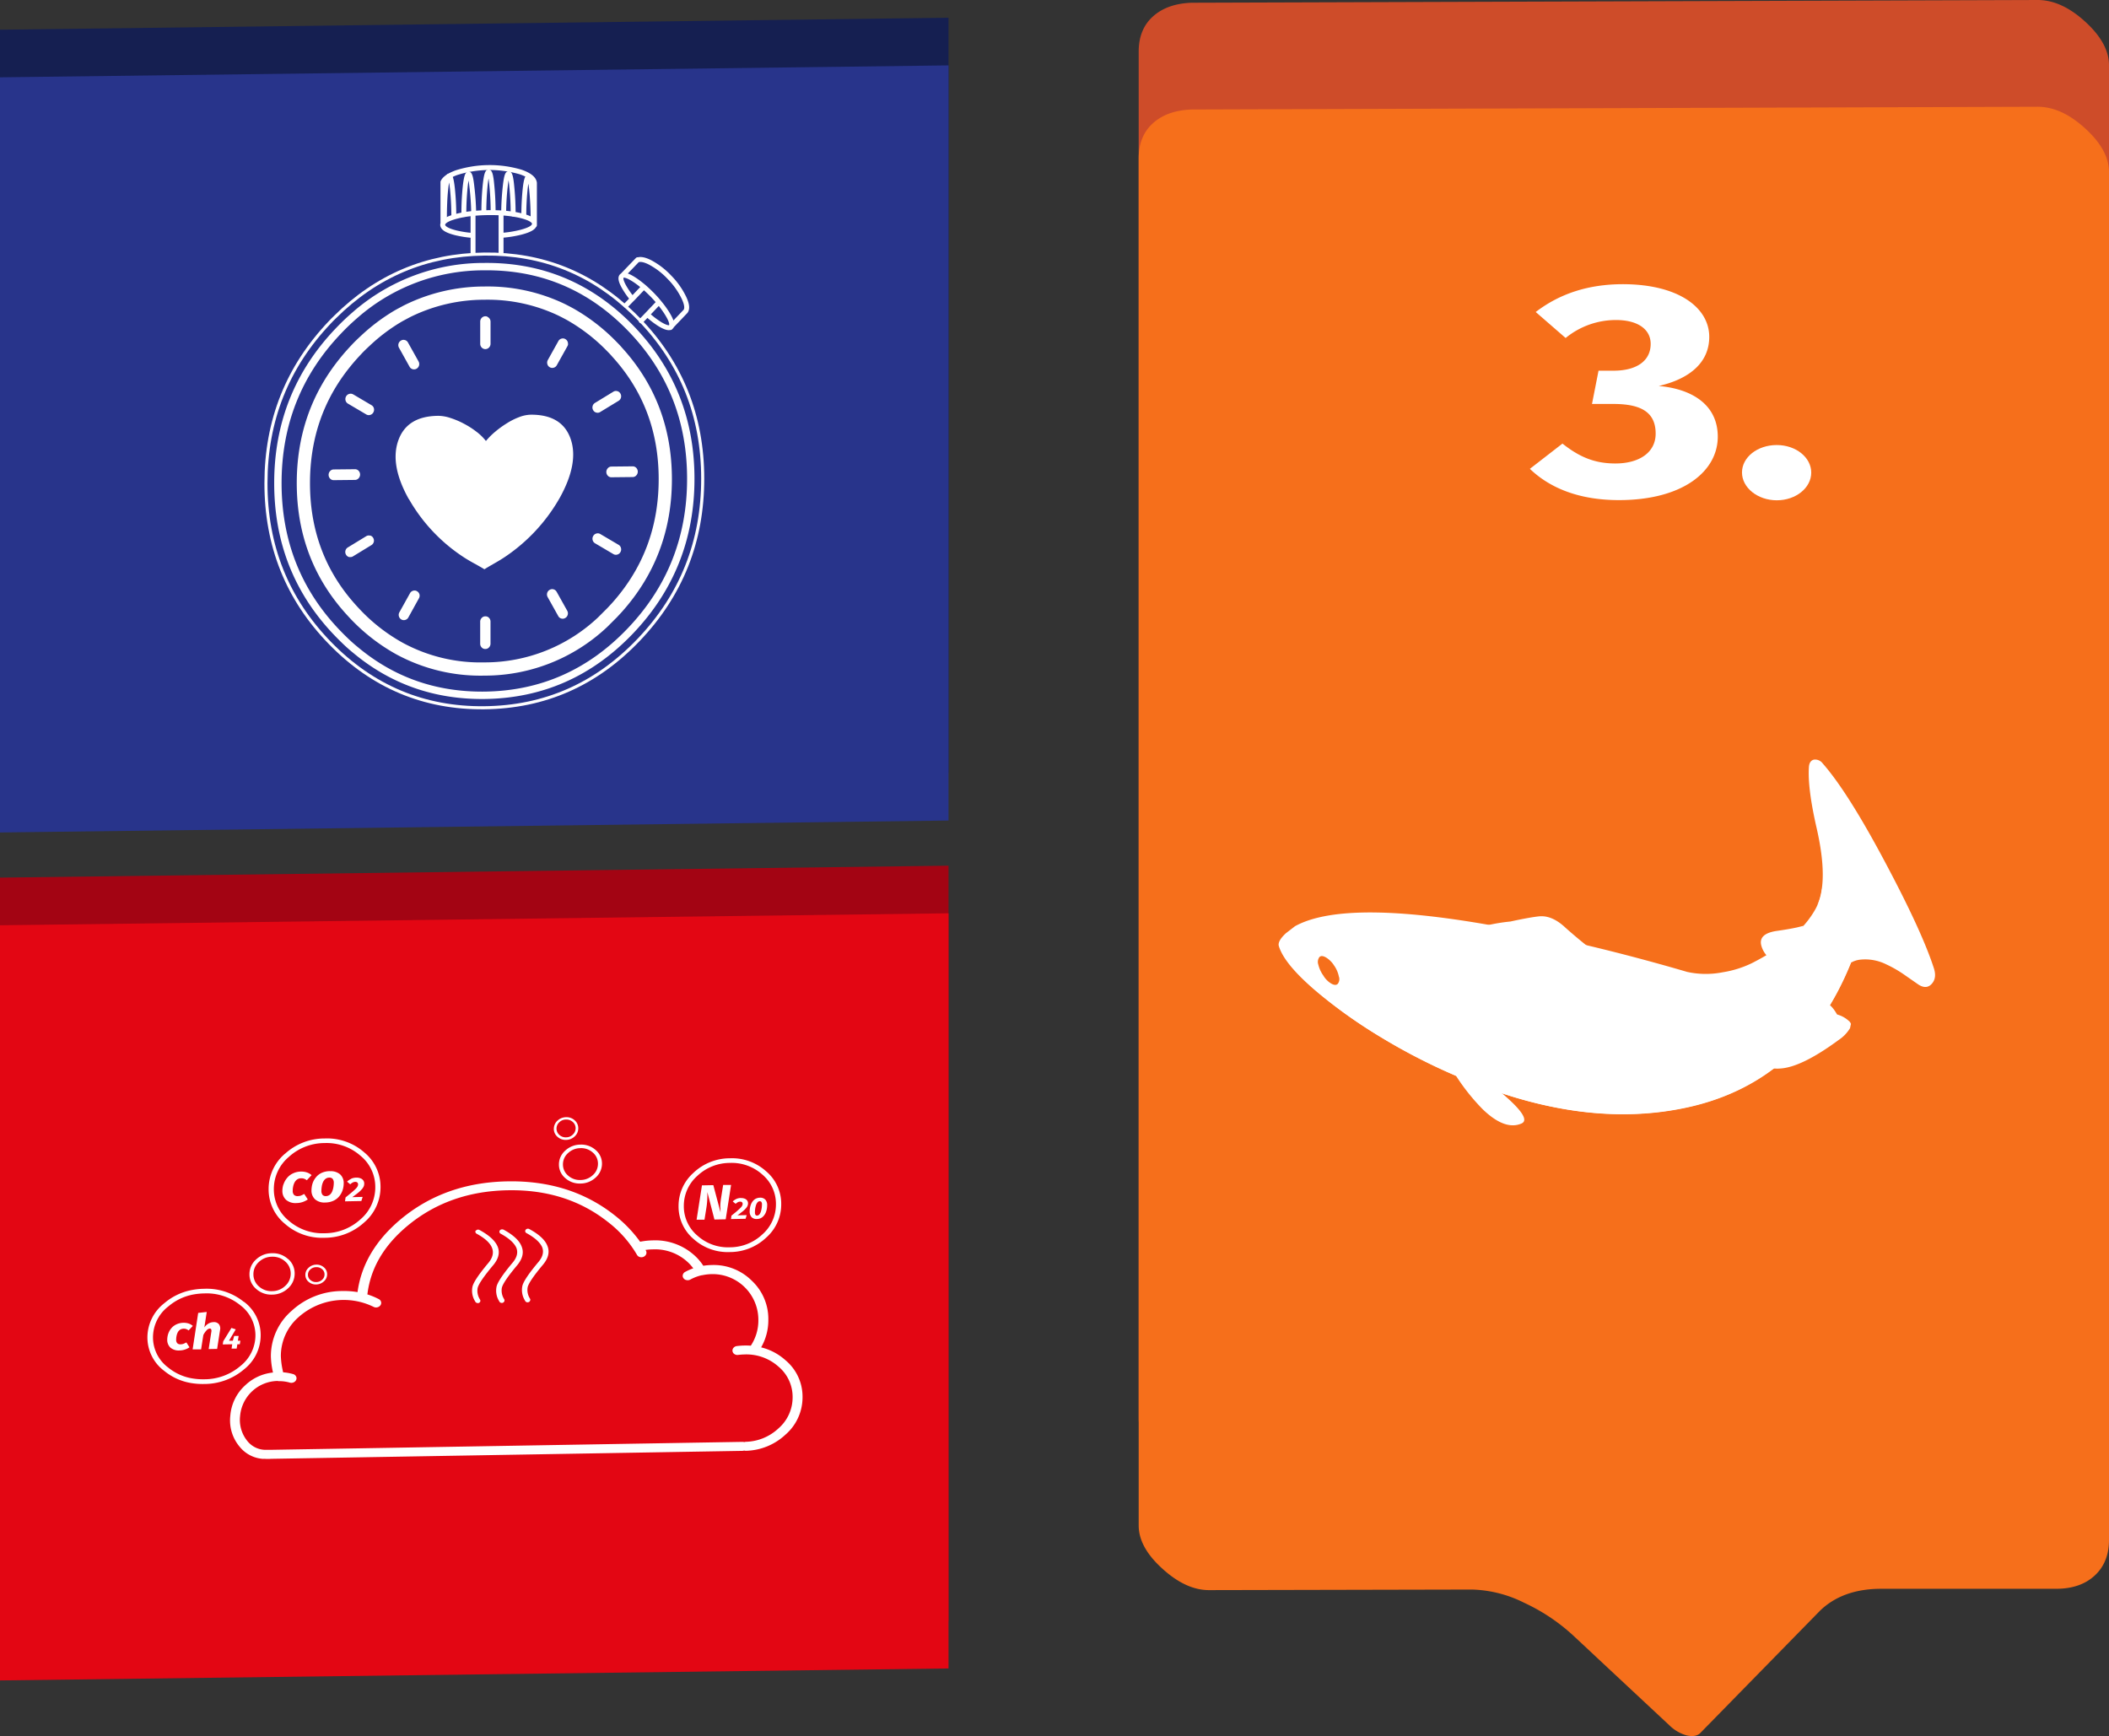 <svg xmlns="http://www.w3.org/2000/svg" viewBox="0 0 667.86 549.82"><rect x="0" y="0" width="667.86" height="549.82" fill="#333333" stroke="none"/><defs><style>.cls-1{fill:#ce4c29;}.cls-2{fill:#151f51;}.cls-3{fill:#a30413;}.cls-4{fill:#96ccc6;}.cls-5{fill:#bae0dc;}.cls-6{fill:#f66f1b;}.cls-7{fill:#fff;}.cls-8{fill:#28348b;}.cls-9{fill:#e30613;}.cls-10,.cls-11,.cls-12,.cls-13,.cls-14{fill:none;stroke:#fff;stroke-linecap:round;stroke-linejoin:round;}.cls-10{stroke-width:4.19px;}.cls-11{stroke-width:0.97px;}.cls-12{stroke-width:2.34px;}.cls-13{stroke-width:1.56px;}.cls-14{stroke-width:1.56px;}</style></defs><g id="Layer_2" data-name="Layer 2"><g id="LABELS-FRONT"><g id="Label_3" data-name="Label 3"><g id="Layer1_0_MEMBER_1_FILL" data-name="Layer1 0 MEMBER 1 FILL"><path class="cls-1" d="M360.59,16.35q0-7.11,4.55-11.17T377.39.87L645.28,0q7.53,0,15.05,6.87t7.53,13.75V453.88q0,7.11-4.55,11.31t-12.26,4.16H595.73q-12.26,0-19.44,7L538.47,515q-1.4,1.46-4.37.79a12.56,12.56,0,0,1-5.43-3.17l-29.77-27.8a60.45,60.45,0,0,0-16.28-11.05,39,39,0,0,0-16.46-4.16l-83.34.17q-7.35,0-14.88-6.93-7.35-6.71-7.35-13.53Z"/></g><polygon class="cls-2" points="300.37 244.77 0 248.56 0 9.41 300.37 5.62 300.37 244.77"/><polygon class="cls-3" points="300.37 513.31 0 517.09 0 277.94 300.37 274.16 300.37 513.31"/><g id="Layer2_13_MEMBER_4_FILL" data-name="Layer2 13 MEMBER 4 FILL"><path class="cls-4" d="M462.44,191q-7.51,2.57-7.51,11t7.51,17.88a49.06,49.06,0,0,0,18.15,14.26q10.64,4.85,18.15,2.3t7.51-11q0-8.46-7.51-17.88a49,49,0,0,0-18.15-14.26Q470,188.44,462.44,191Z"/></g><g id="Layer2_13_MEMBER_5_MEMBER_0_FILL" data-name="Layer2 13 MEMBER 5 MEMBER 0 FILL"><path class="cls-5" d="M444.3,256.36A60.34,60.34,0,0,0,443,270.2a78,78,0,0,0,1.31,15.06q1.32,6.58,3.15,7.42l41.09,18.75V270.57l-41.09-18.75Q445.62,251,444.3,256.36Z"/></g><g id="Layer2_13_MEMBER_5_MEMBER_1_FILL" data-name="Layer2 13 MEMBER 5 MEMBER 1 FILL"><path class="cls-4" d="M485.42,275.12A60.46,60.46,0,0,0,484.11,289,78,78,0,0,0,485.42,304q1.29,6.57,3.12,7.41c1.23.55,2.27-1,3.13-4.56A60.59,60.59,0,0,0,493,293a78,78,0,0,0-1.31-15c-.86-4.38-1.9-6.84-3.13-7.4S486.28,271.52,485.42,275.12Z"/></g><g id="Layer2_13_MEMBER_6_FILL" data-name="Layer2 13 MEMBER 6 FILL"><path class="cls-5" d="M518.78,413.55c2.65-2.73,2.94-6.07.86-10.05l-11.1-20.63-42.14.06,10.91,19.38.15.29.48.84v0q3.46,5.71,11.57,9.78a38.49,38.49,0,0,0,16.56,4.26Q514.83,417.64,518.78,413.55Z"/></g><g id="Layer2_13_MEMBER_9_MEMBER_0_FILL" data-name="Layer2 13 MEMBER 9 MEMBER 0 FILL"><path class="cls-5" d="M418.65,297.92a20,20,0,0,0-13.11-5.29,15.72,15.72,0,0,0-12.16,4.58,14,14,0,0,0-4.16,11.28,17.8,17.8,0,0,0,5.64,11.76v0l.18.16a6.68,6.68,0,0,0,.58.56l.3.24L414,338.16l24.24-22.48Z"/></g><g id="Layer2_13_MEMBER_9_MEMBER_1_FILL" data-name="Layer2 13 MEMBER 9 MEMBER 1 FILL"><path class="cls-4" d="M443.89,327.21a18,18,0,0,0-6.38-12,20,20,0,0,0-13.1-5.3,15.79,15.79,0,0,0-12.19,4.55,14.49,14.49,0,0,0-4.28,11.8,17.55,17.55,0,0,0,6.17,12.13,20.18,20.18,0,0,0,13.3,5.24q7.59.15,12.35-4.63A13.92,13.92,0,0,0,443.89,327.21Z"/></g><g id="Layer2_13_MEMBER_11_MEMBER_0_FILL" data-name="Layer2 13 MEMBER 11 MEMBER 0 FILL"><path class="cls-5" d="M534.27,304.65l-6.2,2.36-.38,6.11q-.83,7.62,6.1,16.94a50.63,50.63,0,0,0,17.48,14.84q10.59,5.53,18.65,4.05t8.89-9.08a8,8,0,0,0,.08-1.13l.37-6.2-11.18-5.75.58-8.64a52.65,52.65,0,0,0-13.43-10.06,35,35,0,0,0-14-4.29Z"/></g><g id="Layer2_13_MEMBER_11_MEMBER_2_FILL" data-name="Layer2 13 MEMBER 11 MEMBER 2 FILL"><path class="cls-4" d="M537,297.37q-8.06,1.49-8.89,9.09t6,16.9a50.19,50.19,0,0,0,17.46,14.8q10.54,5.52,18.61,4t8.9-9.08q.83-7.61-6-16.88a50.49,50.49,0,0,0-17.46-14.82Q545.09,295.9,537,297.37Z"/></g><g id="Layer2_13_MEMBER_7_FILL" data-name="Layer2 13 MEMBER 7 FILL"><path class="cls-4" d="M508.82,383.56q-3.12-6-11.49-10.33a38.76,38.76,0,0,0-17.12-4.53q-8.77-.19-12.9,4t-1,10.11q3.11,5.93,11.67,10.24a40.3,40.3,0,0,0,17.3,4.48q8.75.19,12.72-3.89T508.82,383.56Z"/></g><g id="Layer1_0_MEMBER_1_FILL-2" data-name="Layer1 0 MEMBER 1 FILL"><path class="cls-6" d="M360.59,50.16q0-7.11,4.55-11.17t12.25-4.31l267.89-.87q7.53,0,15.05,6.87t7.53,13.75V487.69q0,7.11-4.55,11.3t-12.26,4.17H595.73q-12.26,0-19.44,7l-37.82,38.64q-1.4,1.45-4.37.79a12.67,12.67,0,0,1-5.43-3.17l-29.77-27.8a60.22,60.22,0,0,0-16.28-11.05,39,39,0,0,0-16.46-4.17l-83.34.18q-7.35,0-14.88-6.93-7.35-6.71-7.35-13.53Z"/></g><g id="Layer7_155_MEMBER_0_FILL" data-name="Layer7 155 MEMBER 0 FILL"><path class="cls-7" d="M559.23,337q4.24-4.85,8.85-9.57,9.21-9.57,10.83-9.32c.44,0,1.05.57,1.84,1.61a16.74,16.74,0,0,1,1,1.56,9,9,0,0,1,3.68,2,2,2,0,0,1,.71,1l-.29,1.34a11.58,11.58,0,0,1-3.47,3.64q-11.94,8.81-18.77,9.14C561.37,338.57,559.9,338.09,559.23,337Z"/></g><g id="Layer7_155_MEMBER_1_FILL" data-name="Layer7 155 MEMBER 1 FILL"><path class="cls-7" d="M425.33,320.57q-17.86-13-20.33-20.86-.56-1.6,2.22-4.17l2.87-2.21q16.67-9.22,69.42,1.06,26.87,5.24,54.77,13.41a27.66,27.66,0,0,0,11.27.11,32.79,32.79,0,0,0,9.19-2.87q14-7.1,19.49-16a19.59,19.59,0,0,0,2.4-5.45l.36-2.09q2.61-4.08,8-1.56,5.65,2.7,8,10.14,1.17,3.76-2.65,9.68a32.8,32.8,0,0,1-4.14,5.08q-15.66,38.81-53.67,46.26-28.9,5.72-62.63-6.86A187.57,187.57,0,0,1,425.33,320.57Z"/></g><g id="Layer7_155_MEMBER_2_FILL" data-name="Layer7 155 MEMBER 2 FILL"><path class="cls-7" d="M414.7,311.93q3.56,1.62,8.15,4.06,43.33,23.55,82.33,24.16a122.16,122.16,0,0,0,54-11.55,60.21,60.21,0,0,0,24-20.85,74.68,74.68,0,0,0,9.36-18.82l.38,1.1q1.2,3.86-2.66,9.68a31.68,31.68,0,0,1-4.14,5.08q-15.6,38.77-53.61,46.23-29,5.75-62.68-6.83a195.56,195.56,0,0,1-32.32-15.61A143.73,143.73,0,0,1,414.7,311.93Z"/></g><g id="Layer7_155_MEMBER_3_FILL" data-name="Layer7 155 MEMBER 3 FILL"><path class="cls-7" d="M454,330.63l-.34-.41,16.58,11.67Q486,354,481.81,355.81q-5.26,2.28-12.32-4.55a65.61,65.61,0,0,1-9.6-12.48A58.61,58.61,0,0,0,454,330.63Z"/></g><g id="Layer7_155_MEMBER_4_FILL" data-name="Layer7 155 MEMBER 4 FILL"><path class="cls-7" d="M575.34,262.53q-3-13-2.5-19.73c.11-1.25.64-2,1.58-2.23a3,3,0,0,1,2.79,1.22q8.14,9.26,20.32,32.33,11.13,21,14.82,32.35c.73,2.14.53,3.85-.63,5.12s-2.6,1.28-4.27.17l-4.81-3.34a37.75,37.75,0,0,0-5.29-3,15,15,0,0,0-8.28-1.5,7.56,7.56,0,0,0-2.85.91q2.79-6.55,2.61-11.26,0-6.66-3.58-9.87t-7.16-.2a11.5,11.5,0,0,0-2.72,3.43Q579.08,279.08,575.34,262.53Z"/></g><g id="Layer7_155_MEMBER_5_FILL" data-name="Layer7 155 MEMBER 5 FILL"><path class="cls-7" d="M564,300.45a24,24,0,0,1-4.26,2.46,7.84,7.84,0,0,1-2-3.51c-.61-2.47,1-4,4.88-4.58,2.37-.33,4.5-.69,6.4-1.1l2.11-.52A22.69,22.69,0,0,1,564,300.45Z"/></g><g id="Layer7_155_MEMBER_6_FILL" data-name="Layer7 155 MEMBER 6 FILL"><path class="cls-7" d="M509.57,304.81a183.7,183.7,0,0,0-29.92-7.6l-14.71-2.09a11.13,11.13,0,0,1,3.84-1.53,56.85,56.85,0,0,1,9.52-1.75c4.58-1,7.7-1.52,9.35-1.66q4-.24,8.08,3.61A157.94,157.94,0,0,0,509.57,304.81Z"/></g><g id="Layer7_155_MEMBER_7_FILL" data-name="Layer7 155 MEMBER 7 FILL"><path class="cls-6" d="M419.05,308.93a10,10,0,0,1-1.58-3.45,2.58,2.58,0,0,1,.36-2.39c.45-.44,1.14-.4,2.05.12a7.87,7.87,0,0,1,2.57,2.53,9.26,9.26,0,0,1,1.52,3.48,2.42,2.42,0,0,1-.36,2.38c-.46.44-1.14.41-2.05-.11A7.24,7.24,0,0,1,419.05,308.93Z"/></g><polygon class="cls-8" points="300.37 259.86 0 263.64 0 24.49 300.37 20.71 300.37 259.86"/><polygon class="cls-9" points="300.37 528.39 0 532.18 0 293.03 300.37 289.24 300.37 528.39"/><g id="Layer0_0_FILL" data-name="Layer0 0 FILL"><path class="cls-7" d="M196.48,174.83a1.66,1.66,0,0,0,.16-1.29,1.57,1.57,0,0,0-.75-1l-5.8-3.42a1.53,1.53,0,0,0-1.25-.15h0a1.6,1.6,0,0,0-1,.8,1.71,1.71,0,0,0-.16,1.29h0a1.62,1.62,0,0,0,.76,1l5.8,3.42a1.57,1.57,0,0,0,.94.21,1.59,1.59,0,0,0,.3-.06h0a1.58,1.58,0,0,0,1-.8m-20.22,12.58a1.58,1.58,0,0,0-2.23-.59,1.64,1.64,0,0,0-.76,1h0a1.68,1.68,0,0,0,.16,1.28l3.35,6a1.54,1.54,0,0,0,1,.79h0a1.55,1.55,0,0,0,1.24-.19,1.62,1.62,0,0,0,.76-1h0a1.65,1.65,0,0,0-.16-1.29l-3.35-6m-23.73,8.29a1.66,1.66,0,0,0-.48,1.2v6.95a1.66,1.66,0,0,0,.48,1.2,1.51,1.51,0,0,0,1.16.48,1.54,1.54,0,0,0,1.16-.51,1.69,1.69,0,0,0,.47-1.2v-6.95a1.69,1.69,0,0,0-.47-1.2,1.51,1.51,0,0,0-1.16-.48,1.54,1.54,0,0,0-1.16.51m41.1-47.94a1.52,1.52,0,0,0-1.15.51,1.74,1.74,0,0,0,0,2.4,1.49,1.49,0,0,0,1.15.48l6.7-.07a1.52,1.52,0,0,0,1.15-.51,1.74,1.74,0,0,0,0-2.4,1.53,1.53,0,0,0-1.15-.48l-6.7.07m3-21.83a1.68,1.68,0,0,0-.17-1.28,1.55,1.55,0,0,0-1-.78h0l-.24-.05a1.56,1.56,0,0,0-1,.23l-5.8,3.54a1.62,1.62,0,0,0-.76,1h0a1.65,1.65,0,0,0,.16,1.29,1.53,1.53,0,0,0,1,.78h0a1.51,1.51,0,0,0,1.24-.18l5.8-3.53a1.7,1.7,0,0,0,.77-1h0m-63.81,62.29h0a1.6,1.6,0,0,0-.77-1,1.48,1.48,0,0,0-1.23-.16,1.6,1.6,0,0,0-1,.8l-3.34,6a1.69,1.69,0,0,0-.17,1.3h0a1.66,1.66,0,0,0,.76,1,1.54,1.54,0,0,0,1.24.15h0a1.6,1.6,0,0,0,1-.8l3.34-6.05a1.71,1.71,0,0,0,.17-1.29M117.2,169.64h0a1.51,1.51,0,0,0-1.24.18l-5.8,3.54a1.63,1.63,0,0,0-.76,1,1.68,1.68,0,0,0,.16,1.28,1.6,1.6,0,0,0,1,.78h0a1,1,0,0,0,.3,0,1.49,1.49,0,0,0,.93-.23l5.8-3.54a1.68,1.68,0,0,0,.77-1h0a1.68,1.68,0,0,0-.17-1.28,1.52,1.52,0,0,0-1-.78m12.28-11.57h0a53.86,53.86,0,0,0,17.32,18.41c.8.53,1.92,1.2,3.37,2s2.6,1.45,3.17,1.82l.07,0,.07,0c.57-.38,1.63-1,3.17-1.88s2.57-1.52,3.37-2.07a55.51,55.51,0,0,0,17.32-18.77h0q6.06-11,3.34-18.63t-12.59-7.57a11,11,0,0,0-3.74.79,21.14,21.14,0,0,0-3.94,2,30.37,30.37,0,0,0-3.65,2.66,22.23,22.23,0,0,0-2.87,2.88,15.84,15.84,0,0,0-2.94-2.89,26.51,26.51,0,0,0-4-2.57,25.28,25.28,0,0,0-4.31-1.83,12.46,12.46,0,0,0-3.91-.68q-9.88.1-12.6,7.83t3.34,18.56m-15.91-9a1.51,1.51,0,0,0-1.16-.48l-6.69.07a1.52,1.52,0,0,0-1.16.51,1.74,1.74,0,0,0,0,2.4,1.5,1.5,0,0,0,1.16.48l6.69-.07a1.54,1.54,0,0,0,1.16-.51,1.74,1.74,0,0,0,0-2.4m-1.71-24.18a1.61,1.61,0,0,0-1-.21l-.25.06h0a1.6,1.6,0,0,0-1,.8,1.68,1.68,0,0,0-.16,1.28h0a1.62,1.62,0,0,0,.76,1l5.8,3.42a1.5,1.5,0,0,0,1.24.15h0a1.58,1.58,0,0,0,1-.8,1.71,1.71,0,0,0,.17-1.29h0a1.6,1.6,0,0,0-.77-1l-5.79-3.42m16.35-17.2a1.49,1.49,0,0,0-1.23.18,1.67,1.67,0,0,0-.77,1h0a1.7,1.7,0,0,0,.17,1.28l3.34,6a1.6,1.6,0,0,0,1,.78h0a1.59,1.59,0,0,0,1.24-.18,1.68,1.68,0,0,0,.76-1h0a1.71,1.71,0,0,0-.16-1.29l-3.35-6a1.57,1.57,0,0,0-1-.78m51.68,1.3a1.94,1.94,0,0,0-.06-.58h0a1.62,1.62,0,0,0-.76-1,1.51,1.51,0,0,0-1.24-.16,1.58,1.58,0,0,0-1,.8L173.49,114a1.69,1.69,0,0,0-.16,1.3h0a1.59,1.59,0,0,0,.76,1,1.54,1.54,0,0,0,1.24.15h0a1.58,1.58,0,0,0,1-.8l3.35-6a1.72,1.72,0,0,0,.22-.71m-25.56-8.66a1.69,1.69,0,0,0-.64-.12,1.53,1.53,0,0,0-.64.14,1.51,1.51,0,0,0-.52.37,1.67,1.67,0,0,0-.47,1.13s0,0,0,.07v7a1.66,1.66,0,0,0,.48,1.2,1.56,1.56,0,0,0,1.16.49,1.61,1.61,0,0,0,1.16-.51,1.73,1.73,0,0,0,.47-1.21v-7a1.65,1.65,0,0,0-.47-1.13,1.62,1.62,0,0,0-.52-.36Z"/></g><path id="Layer0_0_1_STROKES" data-name="Layer0 0 1 STROKES" class="cls-10" d="M210.68,151.73q0,23.53-15.3,40.65c-.48.54-1,1.07-1.48,1.6-1,1-2,2-3,3a54.36,54.36,0,0,1-37.52,14.89,53.71,53.71,0,0,1-26.89-6.49,58.1,58.1,0,0,1-13.64-10.51q-1.92-2-3.62-4.05-13.17-16-13.16-37.85t13.16-38.12c1.13-1.41,2.34-2.78,3.62-4.13.92-1,1.86-1.89,2.82-2.78A58.45,58.45,0,0,1,126,100.14c.92-.53,1.85-1,2.8-1.52l.3-.15a54.92,54.92,0,0,1,24.25-5.64A54.29,54.29,0,0,1,177.62,98l0,0q1.54.75,3.06,1.59a58.46,58.46,0,0,1,13.15,10.23l0,0c.51.52,1,1,1.48,1.58Q210.68,128.2,210.68,151.73Z"/><path id="Layer0_0_2_STROKES" data-name="Layer0 0 2 STROKES" class="cls-11" d="M222.53,151.6q0,29.75-20.25,51t-48.91,21.54q-28.64.3-48.9-20.52T84.22,153.05q0-29.75,20.25-51c.52-.54,1-1.07,1.57-1.59q19.78-19.67,47.33-20t47.34,19c.53.52,1,1,1.57,1.57Q222.53,121.87,222.53,151.6Z"/><path id="Layer0_0_3_STROKES" data-name="Layer0 0 3 STROKES" class="cls-12" d="M218.75,151.64q0,28.13-19.15,48.19T153.38,220.2q-23.28.24-40.69-14.26-2-1.62-3.84-3.44c-.57-.55-1.14-1.12-1.7-1.7Q88,181.14,88,153t19.15-48.18a71.81,71.81,0,0,1,5.23-5,61.82,61.82,0,0,1,41-15.38q23.48-.24,41,14.52c1.79,1.51,3.53,3.13,5.23,4.88Q218.76,123.53,218.75,151.64Z"/><path id="Layer0_0_MEMBER_0_1_STROKES" data-name="Layer0 0 MEMBER 0 1 STROKES" class="cls-13" d="M200.25,94.63l-2,2.06m2-2.06a27.4,27.4,0,0,1-2.43-3.43q-1.73-2.94-.93-3.77a.74.74,0,0,1,.39-.23c.65-.17,1.73.22,3.25,1.16.44.27.9.58,1.35.91.65.47,1.31,1,2,1.57q1.33,1.16,2.76,2.61c.74.77,1.43,1.52,2,2.25a30.4,30.4,0,0,1,2,2.62c.33.47.62.94.89,1.4q1.63,2.76,1,3.66l0,0,4.56-4.78q.92-1.24-.48-4.24A24.18,24.18,0,0,0,212,87.82,23.54,23.54,0,0,0,205.66,83c-1.65-.8-2.89-1-3.7-.68m10.4,21.34-.07.08m.13-.14-.06.06m.06-.06c-.58.43-1.76.09-3.55-1a28.31,28.31,0,0,1-3.89-3l-1.92,2m9.57,1.77-.12.15-.15.13m.24-.26-.18.2m-3.75-7.88L205,99.58m-1.12-8.74-3.61,3.79m1.66-12.38L197.36,87"/><path id="Layer0_0_MEMBER_1_1_STROKES" data-name="Layer0 0 MEMBER 1 1 STROKES" class="cls-14" d="M140.27,70.36V57.66q.76-1.66,4.18-2.94A34.73,34.73,0,0,1,165,54.51c2.66.94,4.08,2.09,4.24,3.43v12.7a1.23,1.23,0,0,1,0,.27,1.14,1.14,0,0,1,0,.26v.14M149.8,74.57v5.61m0-5.61a34.31,34.31,0,0,1-5.35-.81c-2.84-.7-4.26-1.55-4.26-2.57a1.19,1.19,0,0,1,.17-.6c.46-.78,1.82-1.46,4.09-2.06.66-.18,1.36-.34,2.09-.47,1-.2,2.11-.35,3.26-.46,1.53-.16,3.17-.24,4.92-.26,1.39,0,2.71,0,3.95.09a37.45,37.45,0,0,1,4.24.46c.73.11,1.43.26,2.09.42q4,1,4.24,2.39v-.06m0,.42v.11m0-.11c-.16,1-1.57,1.77-4.24,2.48a36.13,36.13,0,0,1-6.33,1v5.53m10.57-9.39v.36m-10.57-3.63v7.13m-8.87-7v7"/><path id="Layer0_0_MEMBER_2_1_STROKES" data-name="Layer0 0 MEMBER 2 1 STROKES" class="cls-14" d="M165.88,68.32a81.64,81.64,0,0,1,.45-8.73c.28-2.43.63-3.56,1-3.42s.76,1.36,1,3.62a92.78,92.78,0,0,1,.49,9.59m-9.32-2.13A81.33,81.33,0,0,1,160,59c.29-2.65.64-4,1.06-4s.76,1.32,1,4a86,86,0,0,1,.44,8.77m-9.28-.53a86.12,86.12,0,0,1,.44-8.77c.29-2.65.64-4,1.06-4s.76,1.31,1,3.95a86.12,86.12,0,0,1,.44,8.77m-9.27.72a83.8,83.8,0,0,1,.43-8.78c.29-2.65.64-4,1.06-4s.76,1.32,1.05,4A80.57,80.57,0,0,1,150,67.3m-9.27,2.47q0-6.28.43-10c.29-2.65.65-4,1.06-4s.76,1.31,1.05,4a83.17,83.17,0,0,1,.44,8.77"/><g id="Layer0_6_FILL" data-name="Layer0 6 FILL"><path class="cls-7" d="M179,364.39a5.81,5.81,0,0,0-2,4.39,5.58,5.58,0,0,0,2,4.32h0a6.82,6.82,0,0,0,4.82,1.72,7.06,7.06,0,0,0,4.81-1.9h0a5.81,5.81,0,0,0,2-4.39,5.59,5.59,0,0,0-2-4.32,6.81,6.81,0,0,0-4.81-1.72,7.06,7.06,0,0,0-4.82,1.9m.9.77a5.73,5.73,0,0,1,3.92-1.55,5.51,5.51,0,0,1,3.91,1.4,4.56,4.56,0,0,1,1.63,3.54,4.74,4.74,0,0,1-1.63,3.6,5.72,5.72,0,0,1-3.91,1.55,5.52,5.52,0,0,1-3.92-1.4,4.56,4.56,0,0,1-1.63-3.54,4.74,4.74,0,0,1,1.63-3.6m-4.52-7.74h0v.06a3.3,3.3,0,0,0,1.13,2.52h0a3.82,3.82,0,0,0,2.74,1,3.94,3.94,0,0,0,2.75-1.12,3.41,3.41,0,0,0,1.12-2.56v-.06h0a3.3,3.3,0,0,0-1.12-2.45h0a3.8,3.8,0,0,0-2.74-1,4,4,0,0,0-2.74,1.11,3.45,3.45,0,0,0-1.13,2.5m.84.05v-.06h0a2.69,2.69,0,0,1,.89-2h0a3,3,0,0,1,2.13-.86,3,3,0,0,1,2.14.78h0a2.63,2.63,0,0,1,.9,1.94h0v.05a2.72,2.72,0,0,1-.9,2,3,3,0,0,1-2.14.87,2.94,2.94,0,0,1-2.13-.79h0a2.61,2.61,0,0,1-.89-2m43.4,14h0a14,14,0,0,0-4.75,10.58,13.45,13.45,0,0,0,4.75,10.4,16.12,16.12,0,0,0,11.51,4.14,16.7,16.7,0,0,0,11.49-4.57,14,14,0,0,0,4.76-10.59,13.44,13.44,0,0,0-4.76-10.4,16.12,16.12,0,0,0-11.49-4.14,16.8,16.8,0,0,0-11.51,4.57m1.2,1a15,15,0,0,1,10.31-4.1,14.48,14.48,0,0,1,10.3,3.71,12.13,12.13,0,0,1,4.28,9.37,12.62,12.62,0,0,1-4.28,9.54h0a15,15,0,0,1-10.3,4.1,14.44,14.44,0,0,1-10.31-3.71,12.13,12.13,0,0,1-4.28-9.37,12.64,12.64,0,0,1,4.28-9.54m13.8,7a3.6,3.6,0,0,0-1.42.3,4.27,4.27,0,0,0-1.17.8l.92.76a3.08,3.08,0,0,1,.68-.51,1.68,1.68,0,0,1,.73-.19.89.89,0,0,1,.58.17.67.67,0,0,1,.22.51,1.41,1.41,0,0,1-.12.56,2.85,2.85,0,0,1-.5.67c-.24.25-.6.58-1.07,1s-1.09.91-1.85,1.52l-.15,1.09,4.62-.09.36-1.16-2.92.06c.73-.51,1.32-1,1.77-1.34a7.93,7.93,0,0,0,1-1,2.66,2.66,0,0,0,.46-.79,2,2,0,0,0,.11-.67,1.5,1.5,0,0,0-.26-.86,1.66,1.66,0,0,0-.76-.6,3,3,0,0,0-1.24-.2m7.73.49a2.19,2.19,0,0,0-1.68-.61,3.08,3.08,0,0,0-1.31.31,2.85,2.85,0,0,0-.93.75,4,4,0,0,0-.6,1,6,6,0,0,0-.33,1.15,7.37,7.37,0,0,0-.1,1.11,2.65,2.65,0,0,0,.58,1.82,2.14,2.14,0,0,0,1.69.61,2.94,2.94,0,0,0,1.31-.3,2.91,2.91,0,0,0,.93-.77,4,4,0,0,0,.6-1,6.1,6.1,0,0,0,.33-1.16,7.36,7.36,0,0,0,.1-1.1,2.57,2.57,0,0,0-.59-1.81m-1.06,1.52a9.07,9.07,0,0,1-.08,1.12,8.05,8.05,0,0,1-.26,1.15,2.94,2.94,0,0,1-.47.9,1,1,0,0,1-.71.37.59.59,0,0,1-.52-.22,1.38,1.38,0,0,1-.18-.81,7.32,7.32,0,0,1,.07-1.12,7.91,7.91,0,0,1,.26-1.14,2.6,2.6,0,0,1,.48-.89.93.93,0,0,1,.7-.36.59.59,0,0,1,.52.21,1.28,1.28,0,0,1,.19.79m-15.47-6.1-3.53.07-1.7,10.88,2.5,0,.62-3.87c.11-.7.18-1.33.22-1.9s.07-1.1.07-1.58,0-.95,0-1.39l2.24,8.68,3.57-.07,1.7-10.88-2.51,0-.68,4.29c-.09.6-.15,1.14-.19,1.63s-.05,1,0,1.41,0,.91.06,1.41l-2.3-8.68M92.4,415.09h0a19,19,0,0,0-6.62,14.45,25.49,25.49,0,0,0,.67,5.13,14.94,14.94,0,0,0-8.8,4.05,14.5,14.5,0,0,0-4.72,9.65h0a12.93,12.93,0,0,0,3,9.85A10.36,10.36,0,0,0,83.06,462a1.89,1.89,0,0,0,.49,0h.16a14.86,14.86,0,0,0,2.2,0l149.17-2.52a2,2,0,0,0,.57-.1,1.79,1.79,0,0,0,.62.08,19,19,0,0,0,12.47-5.12h0a15.62,15.62,0,0,0,5.4-11.88,15,15,0,0,0-5.41-11.69,17.9,17.9,0,0,0-7.7-4.07,17.29,17.29,0,0,0,2.28-8.74,16.57,16.57,0,0,0-5.2-12.33h0a17.08,17.08,0,0,0-12.75-5,18.78,18.78,0,0,0-2.64.23,16.37,16.37,0,0,0-3.2-3.63,18.5,18.5,0,0,0-12.81-4.41,22.25,22.25,0,0,0-4,.43,41.16,41.16,0,0,0-8.18-8.46q-14-11-33.78-10.66T127,386.05q-12,10-13.78,23.15a26.13,26.13,0,0,0-4.82-.34,23.57,23.57,0,0,0-16,6.23M88.05,437.4h.34a12.14,12.14,0,0,1,3.4.47,1.74,1.74,0,0,0,1.21-.09,1.5,1.5,0,0,0,.81-.83,1.21,1.21,0,0,0-.08-1.08,1.43,1.43,0,0,0-.9-.7,15.47,15.47,0,0,0-3.16-.56,25.26,25.26,0,0,1-.73-5.13,16.3,16.3,0,0,1,5.7-12.43,21.5,21.5,0,0,1,23.65-3.18,1.67,1.67,0,0,0,1.2.15,1.64,1.64,0,0,0,1-.67,1.28,1.28,0,0,0,.18-1.07,1.36,1.36,0,0,0-.72-.86,21.93,21.93,0,0,0-3.61-1.49q1.49-12.45,12.81-21.81,13.11-10.83,31.65-11.17t31.66,10a36.13,36.13,0,0,1,9.26,10.46,1.47,1.47,0,0,0,.91.69,1.74,1.74,0,0,0,1.21-.1,1.53,1.53,0,0,0,.8-.84,1.28,1.28,0,0,0-.09-1.08l-.13-.23a17.44,17.44,0,0,1,2.32-.18,15.21,15.21,0,0,1,10.6,3.64,14.28,14.28,0,0,1,2.2,2.36,17.33,17.33,0,0,0-2.57,1.14,1.45,1.45,0,0,0-.73.89,1.22,1.22,0,0,0,.17,1.06,1.47,1.47,0,0,0,1,.64,1.73,1.73,0,0,0,1.2-.17,13.58,13.58,0,0,1,3.58-1.36l.12,0a15.67,15.67,0,0,1,3.11-.36A14.46,14.46,0,0,1,240.15,418a14.45,14.45,0,0,1-2.39,8.17,22.9,22.9,0,0,0-4.41.12,1.62,1.62,0,0,0-1.06.55,1.29,1.29,0,0,0-.33,1.05,1.35,1.35,0,0,0,.6.93,1.62,1.62,0,0,0,1.16.28,18.25,18.25,0,0,1,2-.15,15.24,15.24,0,0,1,10.79,3.84,12.49,12.49,0,0,1,4.49,9.71,13,13,0,0,1-4.49,9.87,15.68,15.68,0,0,1-10.31,4.24,2.18,2.18,0,0,0-.52.1,1.79,1.79,0,0,0-.57-.08L85.91,459.15h-.1l-2,0a7.41,7.41,0,0,1-5.39-2.68,10.57,10.57,0,0,1-2.39-8,12.14,12.14,0,0,1,12-11.13m79.57-48.11a.86.86,0,0,0-.63-.08.79.79,0,0,0-.52.34.63.63,0,0,0-.11.56.7.7,0,0,0,.37.46q4,2.18,5,4.53.82,2.2-1.17,4.59-4.8,5.71-5.15,7.77a6.25,6.25,0,0,0,.84,4.45h0c0,.07.07.13.1.19a.84.84,0,0,0,.49.37.89.89,0,0,0,.64-.06.74.74,0,0,0,.41-.44.62.62,0,0,0,0-.56l-.09-.17v0a5,5,0,0,1-.69-3.51h0c.28-1.23,1.89-3.61,4.83-7.12q2.61-3.1,1.42-6c-.7-1.84-2.58-3.6-5.66-5.28m-8.88.07a.83.83,0,0,0-.52.34.66.66,0,0,0-.11.57.66.66,0,0,0,.37.45q4,2.19,5,4.53c.55,1.47.16,3-1.17,4.6q-4.8,5.72-5.15,7.77a6.26,6.26,0,0,0,.84,4.45h0l.1.19a.79.79,0,0,0,.49.36.89.89,0,0,0,.64-.05.77.77,0,0,0,.41-.44.67.67,0,0,0,0-.57l-.09-.17h0a5.06,5.06,0,0,1-.69-3.52h0q.42-1.86,4.83-7.12,2.61-3.12,1.42-6c-.7-1.84-2.58-3.6-5.66-5.28a.87.87,0,0,0-.63-.09m-8.22.33a.67.67,0,0,0-.1.56.75.75,0,0,0,.38.46l.27.15h0q7.43,4.17,3.53,9-4.8,5.71-5.15,7.77a6.27,6.27,0,0,0,.84,4.45h0l.11.19a.75.75,0,0,0,.48.36.94.94,0,0,0,.64,0,.86.86,0,0,0,.42-.44.67.67,0,0,0-.05-.57l-.09-.17h0a5.06,5.06,0,0,1-.69-3.52h0c.28-1.24,1.89-3.61,4.83-7.13q5.16-6-3.94-11.11h0l-.32-.17a.92.92,0,0,0-.63-.08.84.84,0,0,0-.52.35M77.24,412.31h0a18.68,18.68,0,0,0-12.62-4.16,21.92,21.92,0,0,0-4,.42,18.64,18.64,0,0,0-8.3,3.91c-.13.1-.26.2-.38.31h0a13.78,13.78,0,0,0-5.26,10.78A13.23,13.23,0,0,0,52,434.15h0c.12.1.24.2.37.29h0a17.92,17.92,0,0,0,8.3,3.59,22.09,22.09,0,0,0,4,.27,19.35,19.35,0,0,0,12.62-4.64,13.76,13.76,0,0,0,5.26-10.79,13.18,13.18,0,0,0-5.26-10.58m-12.62-2.67a16.9,16.9,0,0,1,11.48,3.78,11.92,11.92,0,0,1,4.74,9.5,12.44,12.44,0,0,1-4.74,9.69h0a17.54,17.54,0,0,1-11.48,4.22,20.32,20.32,0,0,1-3.62-.25,16.21,16.21,0,0,1-7.52-3.25h0l-.35-.28h0a11.89,11.89,0,0,1-4.73-9.51,12.36,12.36,0,0,1,4.73-9.68h0l.33-.27h0A17,17,0,0,1,61,410a21.13,21.13,0,0,1,3.62-.38M54.13,420.79a5.67,5.67,0,0,0-.89,1.7,6.1,6.1,0,0,0-.28,1.72,3.35,3.35,0,0,0,1,2.57,4,4,0,0,0,2.88.9,5.41,5.41,0,0,0,1.7-.28,5.58,5.58,0,0,0,1.47-.72l-1-1.55a5.49,5.49,0,0,1-.92.45,2.66,2.66,0,0,1-.9.16,1.42,1.42,0,0,1-1-.3,1.54,1.54,0,0,1-.4-1.19,5.65,5.65,0,0,1,.11-1.12,4.44,4.44,0,0,1,.36-1.12,2.38,2.38,0,0,1,.71-.86,2.1,2.1,0,0,1,1.16-.36,2.47,2.47,0,0,1,.82.11,2.62,2.62,0,0,1,.77.44l1.34-1.43a4,4,0,0,0-1.32-.76,5,5,0,0,0-1.63-.23,5.31,5.31,0,0,0-2.37.56,4.72,4.72,0,0,0-1.6,1.31m20.52.21-1.37-.45-2.6,4.23-.15,1,3-.06-.21,1.38,1.61,0,.22-1.38.78,0,.18-1.12-.79,0,.24-1.52-1.41,0-.43,1.52-1.21,0L74.65,421m-10.24,1.76a6.34,6.34,0,0,1,1-1.44,1.59,1.59,0,0,1,1-.57.47.47,0,0,1,.45.21,1.3,1.3,0,0,1,.06.84l-.84,5.44,2.68-.05.93-6a2.24,2.24,0,0,0-.38-1.84,2,2,0,0,0-1.68-.64,3.41,3.41,0,0,0-1.66.48,3.94,3.94,0,0,0-1.26,1.21l.76-4.91-2.71.3L61,427.34l2.68,0,.71-4.53m33.31-21.29a2.9,2.9,0,0,0-1,2.22,2.81,2.81,0,0,0,1,2.18,3.46,3.46,0,0,0,2.44.86,3.64,3.64,0,0,0,2.45-1,2.94,2.94,0,0,0,1-2.23,2.78,2.78,0,0,0-1-2.17,3.43,3.43,0,0,0-2.45-.87,3.59,3.59,0,0,0-2.44,1m4.3.44a2.11,2.11,0,0,1,.77,1.66,2.2,2.2,0,0,1-.77,1.69,2.76,2.76,0,0,1-1.86.73,2.65,2.65,0,0,1-1.85-.66,2.11,2.11,0,0,1-.77-1.66,2.2,2.2,0,0,1,.77-1.69,2.7,2.7,0,0,1,1.85-.72,2.6,2.6,0,0,1,1.86.65m-10.8-3.23a7.08,7.08,0,0,0-5.06-1.83,7.3,7.3,0,0,0-5.07,2A6.19,6.19,0,0,0,79,403.56a6,6,0,0,0,2.09,4.61A7.12,7.12,0,0,0,86.16,410a7.37,7.37,0,0,0,5.06-2,6.23,6.23,0,0,0,2.09-4.7,6,6,0,0,0-2.09-4.6M86.16,398a5.82,5.82,0,0,1,4.16,1.51,5,5,0,0,1,1.74,3.83,5.17,5.17,0,0,1-1.74,3.9,6,6,0,0,1-4.16,1.66,5.82,5.82,0,0,1-4.17-1.5h0a5,5,0,0,1-1.74-3.84A5.15,5.15,0,0,1,82,399.64,6,6,0,0,1,86.16,398m4.09-32.63a14.66,14.66,0,0,0-5.19,11.23,14.09,14.09,0,0,0,5.19,11A17.84,17.84,0,0,0,102.78,392a18.57,18.57,0,0,0,12.53-4.84,14.68,14.68,0,0,0,5.19-11.24,14.09,14.09,0,0,0-5.19-11,17.86,17.86,0,0,0-12.53-4.37,18.51,18.51,0,0,0-12.53,4.85m-3.53,11.19a13.28,13.28,0,0,1,4.7-10.16A16.81,16.81,0,0,1,102.78,362a16.25,16.25,0,0,1,11.35,4,12.72,12.72,0,0,1,4.71,10,13.26,13.26,0,0,1-4.71,10.17,16.79,16.79,0,0,1-11.35,4.39,16.23,16.23,0,0,1-11.36-4,12.75,12.75,0,0,1-4.7-10m24.5-3.23a4.68,4.68,0,0,0-1.31.89l1,.85a3.89,3.89,0,0,1,.77-.57,1.87,1.87,0,0,1,.81-.21,1,1,0,0,1,.65.19.77.77,0,0,1,.25.58,1.43,1.43,0,0,1-.14.62,3.1,3.1,0,0,1-.56.75c-.27.28-.67.65-1.2,1.1s-1.21,1-2.07,1.7l-.16,1.23,5.17-.1.41-1.31-3.28.08c.82-.58,1.48-1.08,2-1.51a9.35,9.35,0,0,0,1.14-1.13,3.52,3.52,0,0,0,.52-.88,2.61,2.61,0,0,0,.12-.76,1.67,1.67,0,0,0-.29-1,1.79,1.79,0,0,0-.86-.67,3.32,3.32,0,0,0-1.38-.23,4.12,4.12,0,0,0-1.6.34m-6.74-2.4a6.46,6.46,0,0,0-2.76.62A5.11,5.11,0,0,0,99.93,373a5.87,5.87,0,0,0-1,1.94,7.66,7.66,0,0,0-.29,2,3.75,3.75,0,0,0,1.14,2.89,4.52,4.52,0,0,0,3.22,1,6.3,6.3,0,0,0,2.75-.63,5.08,5.08,0,0,0,1.78-1.47,6,6,0,0,0,1-1.94,6.94,6.94,0,0,0,.31-2,3.68,3.68,0,0,0-1.13-2.87,4.54,4.54,0,0,0-3.23-1M103,373.4a2,2,0,0,1,1.25-.46,1.33,1.33,0,0,1,1.08.39,2,2,0,0,1,.37,1.33,8.59,8.59,0,0,1-.11,1.25,5.81,5.81,0,0,1-.37,1.34,2.73,2.73,0,0,1-.75,1.09,1.94,1.94,0,0,1-1.24.46,1.34,1.34,0,0,1-1.09-.39,2,2,0,0,1-.36-1.33,8.46,8.46,0,0,1,.1-1.25,5.32,5.32,0,0,1,.36-1.34,2.86,2.86,0,0,1,.76-1.09m-13.26,1.73a6.62,6.62,0,0,0-.32,1.95A3.78,3.78,0,0,0,90.61,380a4.57,4.57,0,0,0,3.27,1,6.23,6.23,0,0,0,1.92-.31,6.68,6.68,0,0,0,1.67-.83l-1.14-1.75a7,7,0,0,1-1,.51,2.88,2.88,0,0,1-1,.18,1.63,1.63,0,0,1-1.18-.34,1.76,1.76,0,0,1-.45-1.35,5.73,5.73,0,0,1,.12-1.27,5,5,0,0,1,.41-1.27,2.74,2.74,0,0,1,.81-1,2.2,2.2,0,0,1,1.31-.41,2.59,2.59,0,0,1,.93.13,2.68,2.68,0,0,1,.88.49l1.51-1.62a4.23,4.23,0,0,0-1.5-.86,5.48,5.48,0,0,0-1.85-.27,6.05,6.05,0,0,0-2.68.64,5.27,5.27,0,0,0-1.82,1.49A6.24,6.24,0,0,0,89.76,375.13Z"/></g><path class="cls-7" d="M541.27,106.69c0,7.93-5.95,13.24-16,15.55,10.2.88,18.7,5.72,18.7,16.07,0,10.92-11.05,20.09-31.33,20.07-12.38,0-21.73-3.71-28.17-9.9l10.32-8c5.47,4.35,10.32,6.3,16.76,6.3,7.53,0,12.75-3.46,12.75-9.45,0-6.87-4.74-9.39-13.36-9.4h-6.8l2.07-10.53h4.73c7.29,0,11.78-3.08,11.78-8.49,0-4.74-4.25-7.55-10.93-7.56a25.11,25.11,0,0,0-16,5.69l-9.47-8.23C493.91,93,503,90,514,90,531.68,90.05,541.27,97.51,541.27,106.69Z"/><path class="cls-7" d="M573.57,149.66c0,4.83-4.86,8.79-10.93,8.78s-11-4-11-8.81,4.86-8.69,11-8.69S573.57,144.92,573.57,149.66Z"/></g></g></g></svg>